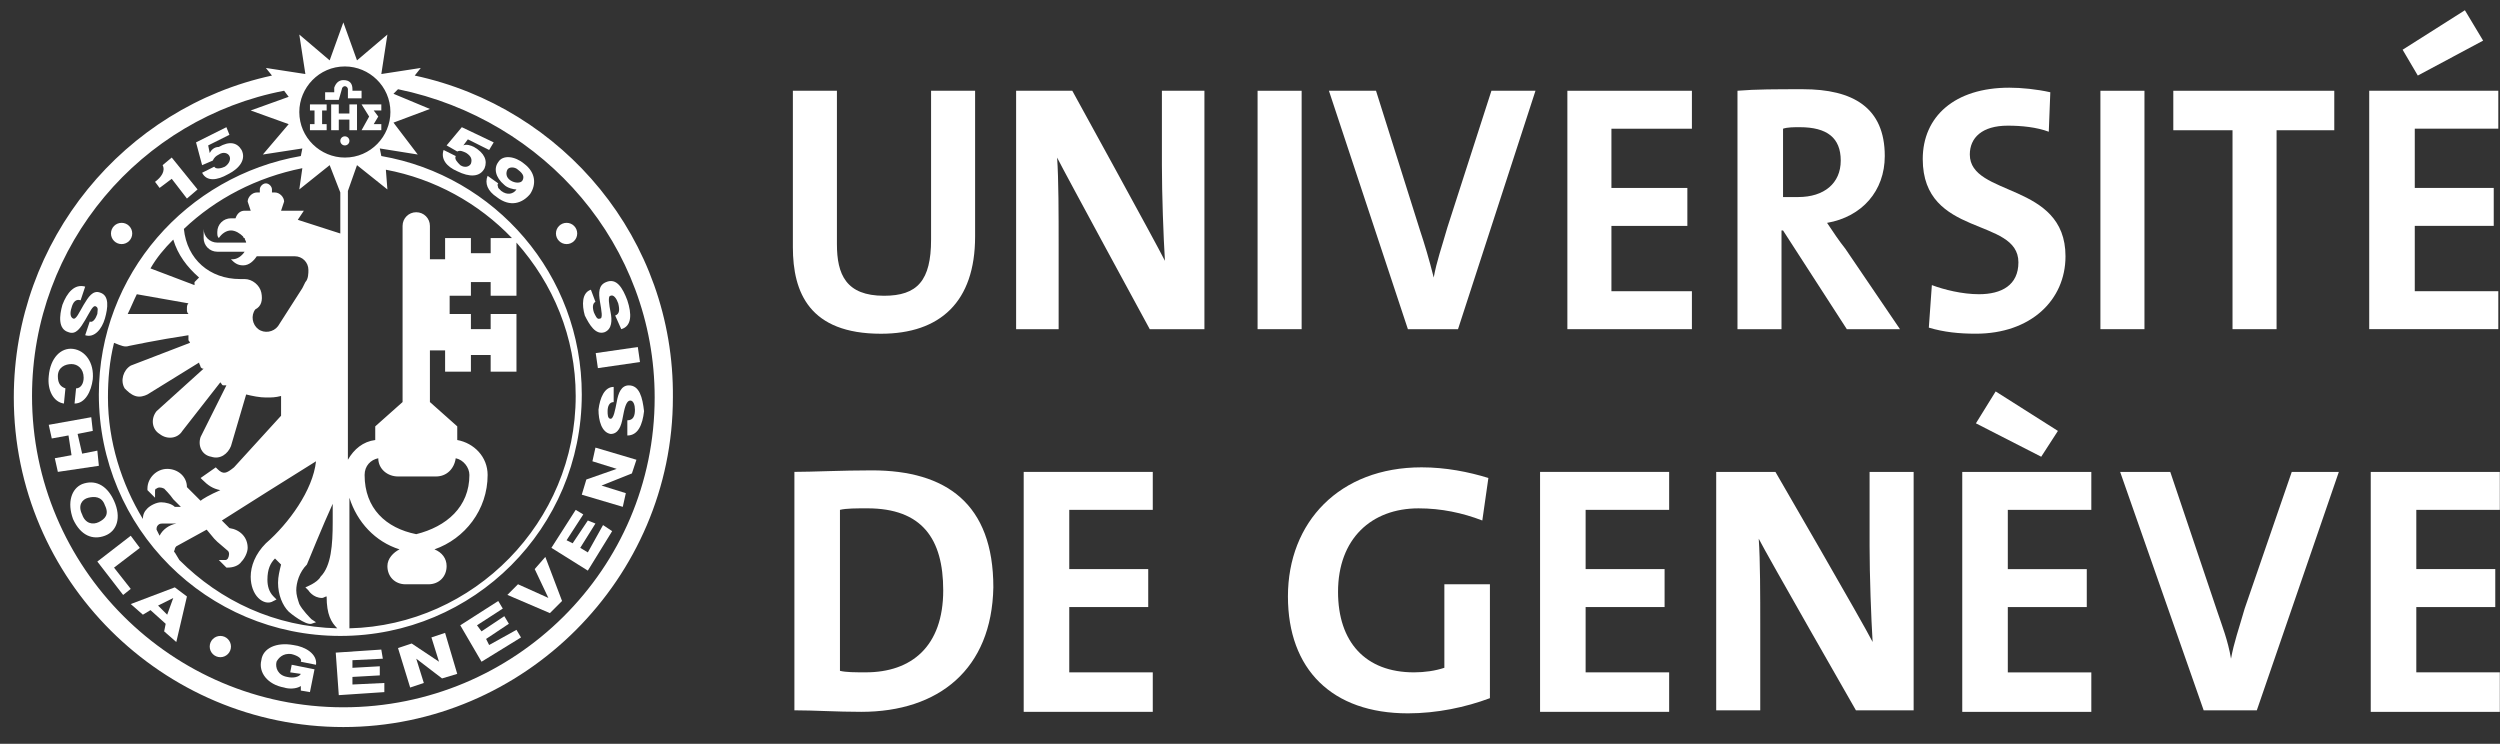 <svg width="121" height="36" viewBox="0 0 121 36" fill="none" xmlns="http://www.w3.org/2000/svg">
<rect x="0" y="0" width="121" height="36" fill="#333333" stroke="none"/>
<g id="unige-logo 1" clip-path="url(#clip0_267_17078)">
<g id="Group">
<g id="Group_2">
<path id="Vector" d="M8.312 8.654L9.047 9.61L9.562 9.169L8.312 7.625L7.871 7.993C8.018 8.287 7.798 8.581 7.504 8.801L7.724 9.095L8.312 8.654Z" fill="white"/>
<path id="Vector_2" d="M10.297 7.773C10.37 7.626 10.444 7.553 10.591 7.479C10.811 7.332 11.032 7.406 11.105 7.553C11.179 7.7 11.105 7.92 10.885 8.067C10.738 8.141 10.444 8.214 10.37 8.067L9.782 8.361C10.003 8.802 10.517 8.729 11.032 8.435C11.62 8.141 11.914 7.7 11.693 7.259C11.473 6.891 11.105 6.818 10.591 7.112C10.37 7.112 10.223 7.259 10.15 7.406L10.076 7.038L11.105 6.524L10.958 6.156L9.488 6.891L9.782 7.994L10.297 7.773Z" fill="white"/>
<path id="Vector_3" d="M22.939 7.112C22.793 7.038 22.572 6.965 22.425 7.038L22.645 6.744L23.674 7.259L23.895 6.891L22.352 6.156L21.616 7.038L22.131 7.332C22.278 7.259 22.425 7.332 22.572 7.406C22.793 7.553 22.866 7.7 22.793 7.92C22.719 8.067 22.498 8.141 22.278 7.994C22.131 7.847 21.984 7.7 22.058 7.553L21.47 7.259C21.323 7.7 21.616 8.067 22.131 8.288C22.719 8.582 23.233 8.582 23.454 8.141C23.601 7.773 23.454 7.406 22.939 7.112Z" fill="white"/>
<path id="Vector_4" d="M25.364 7.921C24.923 7.553 24.335 7.48 24.115 7.847C23.894 8.141 23.968 8.582 24.409 8.95C24.556 9.097 24.85 9.17 24.997 9.17C24.85 9.391 24.556 9.464 24.262 9.244C24.188 9.17 24.115 9.097 24.115 9.097C24.115 9.023 24.041 8.95 24.115 8.876L23.6 8.509C23.453 8.876 23.6 9.244 24.041 9.538C24.703 10.052 25.291 9.832 25.658 9.391C25.952 8.95 25.952 8.362 25.364 7.921ZM25.291 8.729C25.217 8.876 24.923 8.876 24.703 8.729C24.482 8.582 24.482 8.362 24.556 8.215C24.629 8.068 24.923 8.068 25.07 8.215C25.364 8.435 25.364 8.582 25.291 8.729Z" fill="white"/>
<path id="Vector_5" d="M3.314 16.077C3.682 16.224 3.902 15.857 4.123 15.489C4.343 15.122 4.49 14.754 4.637 14.828C4.784 14.901 4.711 15.048 4.711 15.195C4.637 15.416 4.49 15.636 4.343 15.563L4.123 16.224C4.564 16.371 4.931 15.93 5.078 15.416C5.225 14.901 5.299 14.313 4.858 14.166C4.49 14.019 4.27 14.387 4.049 14.754C3.829 15.122 3.682 15.489 3.535 15.416C3.388 15.342 3.388 15.122 3.461 14.901C3.535 14.607 3.682 14.46 3.902 14.534L4.123 13.872C3.608 13.725 3.241 14.166 3.02 14.754C2.873 15.269 2.8 15.93 3.314 16.077Z" fill="white"/>
<path id="Vector_6" d="M3.094 19.532L3.167 18.797C2.947 18.723 2.8 18.576 2.8 18.209C2.8 17.768 3.167 17.621 3.461 17.621C3.755 17.621 4.049 17.841 4.049 18.282C4.049 18.576 3.902 18.797 3.682 18.797L3.608 19.532C4.123 19.532 4.417 18.944 4.49 18.356C4.564 17.547 4.123 16.959 3.535 16.886C2.947 16.812 2.432 17.327 2.359 18.209C2.285 18.87 2.579 19.458 3.094 19.532Z" fill="white"/>
<path id="Vector_7" d="M4.711 21.81L3.976 21.957L3.756 21.002L4.491 20.855L4.417 20.193L2.359 20.561L2.506 21.222L3.315 21.075L3.462 22.031L2.653 22.178L2.8 22.839L4.785 22.545L4.711 21.81Z" fill="white"/>
<path id="Vector_8" d="M5.519 24.239C5.151 23.43 4.563 23.21 3.975 23.43C3.461 23.651 3.24 24.312 3.534 25.121C3.902 25.929 4.49 26.15 5.078 25.929C5.666 25.709 5.886 25.047 5.519 24.239ZM4.784 25.268C4.49 25.415 4.122 25.341 3.975 24.9C3.755 24.459 3.975 24.165 4.269 24.092C4.563 24.018 4.931 24.018 5.078 24.459C5.298 24.9 5.078 25.121 4.784 25.268Z" fill="white"/>
<path id="Vector_9" d="M6.769 26.518L6.328 25.93L4.711 27.179L5.96 28.796L6.328 28.502L5.519 27.473L6.769 26.518Z" fill="white"/>
<path id="Vector_10" d="M6.328 29.236L6.916 29.751L7.284 29.53L8.019 30.192L7.945 30.559L8.533 31.074L9.048 28.869L8.46 28.428L6.328 29.236ZM8.092 29.751L7.651 29.31L8.386 28.942L8.092 29.751Z" fill="white"/>
<path id="Vector_11" d="M14.119 31.66C14.413 31.734 14.634 31.881 14.56 32.028L15.295 32.175C15.369 31.66 14.781 31.293 14.193 31.219C13.384 31.072 12.723 31.366 12.649 31.954C12.502 32.542 12.943 33.13 13.752 33.277C13.972 33.351 14.34 33.351 14.56 33.204V33.424L15.001 33.498L15.222 32.395L14.119 32.175L14.046 32.542L14.56 32.616C14.487 32.763 14.193 32.836 13.899 32.763C13.458 32.689 13.311 32.322 13.384 32.028C13.458 31.881 13.678 31.587 14.119 31.66Z" fill="white"/>
<path id="Vector_12" d="M17.058 33.13V32.763L18.382 32.689V32.248L17.058 32.322V31.954L18.529 31.881L18.455 31.439L16.25 31.587L16.397 33.645L18.602 33.498V33.056L17.058 33.13Z" fill="white"/>
<path id="Vector_13" d="M20.881 30.851L21.248 32.027L19.925 31.145L19.264 31.366L19.852 33.277L20.513 33.056L20.146 31.88L21.395 32.836L22.13 32.615L21.542 30.631L20.881 30.851Z" fill="white"/>
<path id="Vector_14" d="M23.674 31.219L23.527 30.925L24.629 30.19L24.409 29.823L23.306 30.558L23.086 30.264L24.335 29.455L24.115 29.088L22.277 30.264L23.306 32.028L25.217 30.852L24.997 30.484L23.674 31.219Z" fill="white"/>
<path id="Vector_15" d="M25.88 27.543L26.541 28.94L25.071 28.278L24.557 28.793L26.615 29.675L27.203 29.087L26.394 26.955L25.88 27.543Z" fill="white"/>
<path id="Vector_16" d="M28.451 26.736L28.084 26.515L28.819 25.339L28.451 25.192L27.716 26.295L27.422 26.148L28.231 24.898L27.863 24.678L26.688 26.515L28.451 27.618L29.628 25.707L29.187 25.413L28.451 26.736Z" fill="white"/>
<path id="Vector_17" d="M28.673 22.326L29.849 22.693L28.379 23.208L28.158 23.943L30.143 24.531L30.29 23.869L29.114 23.502L30.584 22.914L30.804 22.252L28.82 21.664L28.673 22.326Z" fill="white"/>
<path id="Vector_18" d="M30.437 18.652C30.069 18.652 29.922 19.02 29.849 19.461C29.775 19.828 29.702 20.269 29.555 20.269C29.408 20.269 29.408 20.049 29.408 19.902C29.408 19.681 29.481 19.461 29.702 19.461V18.726C29.261 18.726 29.04 19.24 28.967 19.828C28.967 20.343 29.114 20.931 29.555 21.004C29.922 21.004 30.069 20.637 30.143 20.196C30.216 19.828 30.29 19.387 30.51 19.387C30.657 19.387 30.731 19.608 30.731 19.828C30.731 20.122 30.657 20.343 30.363 20.343V21.078C30.878 21.078 31.098 20.563 31.172 19.902C31.098 19.24 30.951 18.652 30.437 18.652Z" fill="white"/>
<path id="Vector_19" d="M28.938 17.817L30.975 17.523L30.87 16.796L28.833 17.09L28.938 17.817Z" fill="white"/>
<path id="Vector_20" d="M29.26 16.079C29.628 15.932 29.628 15.491 29.554 15.124C29.481 14.756 29.407 14.315 29.554 14.315C29.701 14.242 29.848 14.462 29.922 14.683C29.995 14.977 29.995 15.197 29.775 15.271L30.069 15.932C30.583 15.785 30.583 15.197 30.363 14.536C30.142 13.948 29.848 13.433 29.334 13.654C28.966 13.801 28.966 14.168 29.04 14.609C29.113 15.05 29.187 15.418 29.04 15.418C28.893 15.491 28.819 15.271 28.746 15.124C28.672 14.903 28.672 14.683 28.819 14.609L28.599 14.021C28.158 14.168 28.158 14.756 28.305 15.271C28.525 15.712 28.819 16.226 29.26 16.079Z" fill="white"/>
<path id="Vector_21" d="M10.665 31.808C10.949 31.808 11.179 31.578 11.179 31.294C11.179 31.01 10.949 30.779 10.665 30.779C10.381 30.779 10.15 31.01 10.15 31.294C10.15 31.578 10.381 31.808 10.665 31.808Z" fill="white"/>
<path id="Vector_22" d="M5.886 11.814C6.17 11.814 6.4 11.584 6.4 11.3C6.4 11.015 6.17 10.785 5.886 10.785C5.601 10.785 5.371 11.015 5.371 11.3C5.371 11.584 5.601 11.814 5.886 11.814Z" fill="white"/>
<path id="Vector_23" d="M27.423 11.814C27.707 11.814 27.937 11.584 27.937 11.3C27.937 11.015 27.707 10.785 27.423 10.785C27.139 10.785 26.908 11.015 26.908 11.3C26.908 11.584 27.139 11.814 27.423 11.814Z" fill="white"/>
<path id="Vector_24" d="M17.867 5.641L17.5 6.302H18.456V6.008H18.088L18.308 5.641L18.088 5.347H18.456V5.053H17.5L17.867 5.641Z" fill="white"/>
<path id="Vector_25" d="M15.81 6.008H15.59V5.347H15.81V5.053H15.002V5.347H15.223V6.008H15.002V6.302H15.81V6.008Z" fill="white"/>
<path id="Vector_26" d="M16.911 5.494H16.397V5.053H16.029V6.302H16.397V5.788H16.911V6.302H17.279V5.053H16.911V5.494Z" fill="white"/>
<path id="Vector_27" d="M16.545 4.318C16.545 4.244 16.618 4.171 16.692 4.171C16.765 4.171 16.839 4.244 16.839 4.318V4.759H17.5V4.391H17.059V4.318C17.059 4.024 16.912 3.877 16.618 3.877C16.398 3.877 16.251 4.024 16.177 4.244C16.177 4.318 16.177 4.318 16.177 4.391V4.465H15.736V4.832H16.398L16.545 4.318Z" fill="white"/>
<path id="Vector_28" d="M16.691 7.039C16.813 7.039 16.912 6.94 16.912 6.818C16.912 6.696 16.813 6.598 16.691 6.598C16.569 6.598 16.471 6.696 16.471 6.818C16.471 6.94 16.569 7.039 16.691 7.039Z" fill="white"/>
<path id="Vector_29" d="M20.073 3.657L20.366 3.289L18.456 3.583L18.75 1.672L17.279 2.922L16.618 1.084L15.956 2.922L14.486 1.672L14.78 3.583L12.869 3.289L13.163 3.657C6.034 5.2 0.668 11.595 0.668 19.239C0.668 28.059 7.871 35.189 16.618 35.189C25.365 35.189 32.568 27.986 32.568 19.239C32.641 11.595 27.276 5.2 20.073 3.657ZM16.691 3.216C17.867 3.216 18.896 4.171 18.896 5.421C18.896 6.597 17.941 7.626 16.691 7.626C15.515 7.626 14.486 6.67 14.486 5.421C14.486 4.245 15.442 3.216 16.691 3.216ZM18.676 8.214C21.028 8.655 23.16 9.831 24.777 11.521H23.748V12.256H22.792V11.521H21.543V12.55H20.808V10.933C20.808 10.566 20.514 10.272 20.146 10.272C19.779 10.272 19.485 10.566 19.485 10.933V19.459L18.162 20.636V21.297C17.573 21.371 17.132 21.738 16.838 22.253V9.243L17.279 7.993L18.75 9.169L18.676 8.214ZM19.337 26.589C19.044 26.736 18.75 27.03 18.75 27.398C18.75 27.912 19.117 28.28 19.631 28.28H20.734C21.248 28.28 21.616 27.912 21.616 27.398C21.616 27.03 21.395 26.736 21.028 26.589C22.498 26.075 23.601 24.678 23.601 22.988C23.601 22.106 22.939 21.444 22.131 21.297V20.636L20.808 19.459V16.96H21.543V17.989H22.792V17.181H23.748V17.989H24.997V15.196H23.748V15.931H22.792V15.196H21.763V14.314H22.792V13.653H23.748V14.314H24.997V11.742C26.761 13.726 27.864 16.299 27.864 19.166C27.864 25.266 22.939 30.264 16.912 30.411V24.09C17.279 25.266 18.162 26.222 19.337 26.589ZM17.647 22.988C17.647 22.547 17.941 22.253 18.308 22.179C18.308 22.694 18.75 23.061 19.264 23.061H21.102C21.616 23.061 21.984 22.694 22.057 22.179C22.425 22.253 22.719 22.62 22.719 22.988C22.719 24.531 21.616 25.487 20.146 25.854C18.676 25.56 17.647 24.605 17.647 22.988ZM9.121 14.682C9.047 14.755 9.047 14.829 9.047 14.976C9.047 15.049 9.047 15.123 9.121 15.196H6.181C6.328 14.902 6.475 14.535 6.622 14.241L9.121 14.682ZM7.283 12.991C7.577 12.477 7.945 12.036 8.386 11.595C8.606 12.33 9.047 12.918 9.635 13.432C9.562 13.506 9.488 13.579 9.415 13.653C9.415 13.726 9.415 13.8 9.415 13.8L7.283 12.991ZM6.254 16.74C6.254 16.74 7.651 16.446 9.121 16.225C9.121 16.299 9.121 16.372 9.121 16.446C9.121 16.519 9.194 16.519 9.194 16.593L6.328 17.695C5.96 17.916 5.813 18.43 6.034 18.798C6.181 18.945 6.328 19.092 6.548 19.166C6.769 19.239 6.989 19.166 7.136 19.092L9.635 17.548C9.635 17.622 9.709 17.695 9.709 17.769C9.782 17.843 9.782 17.843 9.856 17.843L7.577 19.901C7.283 20.268 7.357 20.782 7.724 21.003C8.092 21.297 8.606 21.224 8.827 20.856L10.664 18.504C10.738 18.578 10.738 18.651 10.811 18.651C10.885 18.651 10.885 18.651 10.958 18.651L9.709 21.15C9.562 21.591 9.782 22.032 10.223 22.106C10.664 22.253 11.032 21.959 11.179 21.591L11.914 19.092C12.208 19.166 12.575 19.239 12.869 19.239C13.163 19.239 13.31 19.239 13.604 19.166C13.604 19.607 13.604 20.047 13.604 20.121C13.531 20.195 11.326 22.62 11.326 22.62C10.958 22.914 10.811 22.988 10.517 22.694L10.444 22.62L9.709 23.135L9.782 23.208C10.076 23.502 10.297 23.649 10.664 23.723C10.15 23.943 9.782 24.164 9.709 24.237C9.635 24.164 9.268 23.796 9.047 23.576C9.047 23.061 8.606 22.694 8.092 22.694C7.577 22.694 7.136 23.135 7.136 23.649V23.723L7.504 24.09V23.796C7.504 23.723 7.504 23.649 7.577 23.649C7.651 23.576 7.798 23.576 7.945 23.649C7.945 23.649 8.239 23.943 8.386 24.164L8.459 24.237C8.533 24.311 8.533 24.311 8.533 24.311L8.753 24.531H8.459C8.312 24.384 8.018 24.311 7.798 24.311C7.577 24.311 7.283 24.458 7.136 24.605C6.989 24.752 6.916 24.899 6.916 25.119C5.887 23.429 5.225 21.371 5.225 19.239C5.225 18.357 5.299 17.475 5.519 16.593C5.887 16.74 6.034 16.813 6.254 16.74ZM7.577 25.634C7.577 25.56 7.577 25.487 7.651 25.413C7.724 25.34 7.798 25.34 7.871 25.34H8.533C8.165 25.413 7.871 25.634 7.724 25.928C7.651 25.781 7.577 25.634 7.577 25.634ZM8.459 26.589C8.459 26.516 8.533 26.442 8.533 26.442L10.003 25.634L10.37 26.075L10.444 26.148L10.517 26.222L11.032 26.663C11.105 26.736 11.105 26.883 11.032 27.03C10.958 27.104 10.958 27.104 10.885 27.104H10.591L10.958 27.471H11.032C11.252 27.471 11.546 27.398 11.693 27.177C11.84 27.03 11.987 26.736 11.987 26.516C11.987 26.001 11.62 25.634 11.105 25.56C10.958 25.413 10.811 25.266 10.738 25.193C10.958 25.046 14.927 22.547 15.295 22.326C15.148 23.723 13.972 25.34 12.869 26.295C12.355 26.81 12.134 27.398 12.134 27.912C12.134 28.353 12.281 28.721 12.502 28.941C12.722 29.162 13.016 29.235 13.237 29.088L13.384 29.015L13.237 28.868C13.016 28.647 12.943 28.353 12.943 28.059C12.943 27.545 13.09 27.251 13.31 27.03C13.384 27.104 13.457 27.177 13.604 27.324C13.531 27.618 13.457 27.912 13.457 28.206C13.457 28.794 13.678 29.309 13.972 29.603C14.045 29.676 14.78 30.264 15.074 30.191L15.295 30.117L15.074 29.97C15.001 29.897 14.633 29.529 14.486 29.235C14.413 29.015 14.339 28.794 14.339 28.574C14.339 28.206 14.486 27.692 14.854 27.324C14.854 27.324 15.662 25.34 16.103 24.384V24.605C16.103 24.825 16.103 25.046 16.103 25.266C16.103 26.369 16.03 27.398 15.515 27.912C15.368 28.206 14.78 28.427 14.78 28.427L14.927 28.574C14.927 28.574 15.148 28.941 15.589 28.941C15.662 28.941 15.736 28.868 15.809 28.868C15.809 29.75 16.03 30.117 16.324 30.411C13.31 30.338 10.664 29.088 8.68 27.104L8.459 26.736C8.459 26.736 8.386 26.736 8.459 26.589ZM14.413 10.639L14.707 10.198H13.604L13.751 9.757C13.751 9.537 13.531 9.316 13.31 9.316C13.237 9.316 13.237 9.316 13.163 9.316C13.163 9.243 13.163 9.243 13.163 9.169C13.163 9.022 13.016 8.875 12.869 8.875C12.722 8.875 12.575 9.022 12.575 9.169C12.575 9.169 12.575 9.243 12.575 9.316C12.502 9.316 12.502 9.316 12.428 9.316C12.208 9.316 11.987 9.537 11.987 9.757L12.134 10.198H11.84C11.62 10.198 11.473 10.345 11.399 10.566C11.326 10.566 11.252 10.566 11.179 10.566C10.811 10.566 10.517 10.86 10.517 11.227C10.517 11.374 10.517 11.448 10.591 11.521C10.738 11.301 10.958 11.154 11.179 11.154C11.399 11.154 11.62 11.301 11.767 11.448C11.767 11.448 11.767 11.521 11.84 11.521C11.84 11.595 11.914 11.668 11.914 11.742H10.517C10.15 11.742 9.856 11.448 9.856 11.08V11.227V11.374V11.521C9.856 11.889 10.15 12.183 10.517 12.183H11.84C11.693 12.403 11.473 12.55 11.252 12.55C11.252 12.55 11.252 12.55 11.179 12.55C11.326 12.697 11.473 12.844 11.767 12.844C12.061 12.844 12.281 12.624 12.428 12.403H14.266C14.633 12.403 14.927 12.697 14.927 13.065C14.927 13.212 14.927 13.506 14.78 13.653L14.633 13.947L13.457 15.784C13.237 16.078 12.796 16.152 12.502 15.931C12.208 15.711 12.134 15.27 12.355 14.976C12.649 14.829 12.722 14.535 12.649 14.167C12.575 13.8 12.208 13.506 11.84 13.506H11.62C10.15 13.506 9.047 12.55 8.9 11.08C10.444 9.61 12.428 8.581 14.633 8.14L14.486 9.169L15.956 7.993L16.471 9.316V11.301L14.413 10.639ZM16.618 34.233C8.312 34.233 1.55 27.471 1.55 19.166C1.55 11.815 6.842 5.715 13.751 4.392L13.972 4.686L12.134 5.347L13.972 6.009L12.722 7.479L14.633 7.185L14.56 7.552C9.047 8.508 4.784 13.285 4.784 19.092C4.784 25.56 10.003 30.779 16.471 30.779C22.939 30.779 28.158 25.56 28.158 19.092C28.158 13.285 23.968 8.508 18.456 7.552L18.382 7.185L20.22 7.479L19.044 5.935L20.808 5.274L19.044 4.539L19.264 4.318C26.394 5.788 31.686 11.889 31.686 19.239C31.686 27.545 24.924 34.233 16.618 34.233Z" fill="white"/>
</g>
<g id="Group_3">
<path id="Vector_30" d="M42.638 16.153C39.184 16.153 38.375 14.168 38.375 11.963V4.393H40.507V11.816C40.507 13.286 40.948 14.315 42.785 14.315C44.402 14.315 45.064 13.58 45.064 11.596V4.393H47.195V11.449C47.195 14.609 45.505 16.153 42.638 16.153Z" fill="white"/>
<path id="Vector_31" d="M55.648 15.932C55.648 15.932 51.532 8.362 51.164 7.627C51.238 8.656 51.238 10.42 51.238 11.816V15.932H49.18V4.393H51.899C51.899 4.393 55.942 11.743 56.383 12.625C56.309 11.449 56.236 9.391 56.236 7.994V4.393H58.294V15.932H55.648Z" fill="white"/>
<path id="Vector_32" d="M60.867 15.932V4.393H62.999V15.932H60.867Z" fill="white"/>
<path id="Vector_33" d="M70.568 15.932H68.142L64.32 4.393H66.599L68.73 11.155C68.951 11.816 69.171 12.551 69.392 13.433C69.539 12.625 69.76 12.037 70.053 11.008L72.185 4.393H74.317L70.568 15.932Z" fill="white"/>
<path id="Vector_34" d="M75.861 15.932V4.393H81.888V6.23H77.993V9.097H81.668V10.934H77.993V14.095H81.888V15.932H75.861Z" fill="white"/>
<path id="Vector_35" d="M89.386 15.932L86.299 11.154H86.225V15.932H84.094V4.392C84.976 4.318 86.005 4.318 87.254 4.318C89.68 4.318 91.223 5.2 91.223 7.552C91.223 9.243 90.121 10.492 88.43 10.787C88.724 11.228 89.018 11.669 89.312 12.036L91.959 15.932H89.386ZM87.107 6.156C86.813 6.156 86.519 6.156 86.299 6.229V9.537C86.446 9.537 86.74 9.537 87.034 9.537C88.283 9.537 89.092 8.875 89.092 7.773C89.092 6.67 88.43 6.156 87.107 6.156Z" fill="white"/>
<path id="Vector_36" d="M95.633 16.151C94.825 16.151 94.09 16.078 93.355 15.857L93.502 13.799C94.09 14.02 94.972 14.24 95.78 14.24C96.883 14.24 97.691 13.799 97.691 12.697C97.691 10.492 93.061 11.521 93.061 7.699C93.061 5.641 94.604 4.244 97.25 4.244C97.838 4.244 98.573 4.318 99.235 4.465L99.161 6.376C98.573 6.155 97.838 6.082 97.177 6.082C95.927 6.082 95.339 6.67 95.339 7.478C95.339 9.536 99.97 8.801 99.97 12.403C99.97 14.534 98.279 16.151 95.633 16.151Z" fill="white"/>
<path id="Vector_37" d="M101.66 15.932V4.393H103.792V15.932H101.66Z" fill="white"/>
<path id="Vector_38" d="M110.186 6.304V15.932H108.054V6.304H105.188V4.393H112.979V6.304H110.186Z" fill="white"/>
<path id="Vector_39" d="M114.67 15.931V4.392H120.918V6.229H116.875V9.096H120.697V10.933H116.875V14.094H120.918V15.931H114.67ZM117.022 3.657L116.287 2.407L119.301 0.496L120.183 1.966L117.022 3.657Z" fill="white"/>
<path id="Vector_40" d="M41.683 34.453C40.507 34.453 39.405 34.379 38.449 34.379V22.839C39.331 22.839 40.728 22.766 42.198 22.766C45.799 22.766 48.078 24.383 48.078 28.425C48.005 32.394 45.432 34.453 41.683 34.453ZM41.977 24.603C41.463 24.603 40.948 24.603 40.654 24.677V32.468C40.948 32.541 41.389 32.541 41.904 32.541C44.109 32.541 45.652 31.292 45.652 28.572C45.652 26.073 44.623 24.603 41.977 24.603Z" fill="white"/>
<path id="Vector_41" d="M49.547 34.38V22.84H55.794V24.677H51.752V27.544H55.574V29.381H51.752V32.542H55.794V34.453H49.547V34.38Z" fill="white"/>
<path id="Vector_42" d="M71.744 25.192C70.789 24.824 69.76 24.604 68.657 24.604C66.379 24.604 64.761 26.074 64.761 28.646C64.761 31.072 66.085 32.542 68.437 32.542C68.951 32.542 69.466 32.468 69.907 32.321V28.279H72.112V33.791C70.936 34.233 69.539 34.526 68.143 34.526C64.468 34.526 62.336 32.395 62.336 28.867C62.336 25.265 64.835 22.619 68.804 22.619C69.98 22.619 71.083 22.84 72.038 23.134L71.744 25.192Z" fill="white"/>
<path id="Vector_43" d="M74.539 34.38V22.84H80.787V24.677H76.744V27.544H80.566V29.381H76.744V32.542H80.787V34.453H74.539V34.38Z" fill="white"/>
<path id="Vector_44" d="M89.827 34.38C89.827 34.38 85.49 26.809 85.123 26.074C85.196 27.103 85.196 28.867 85.196 30.264V34.38H83.064V22.84H85.931C85.931 22.84 90.194 30.19 90.635 31.072C90.562 29.896 90.488 27.838 90.488 26.441V22.84H92.62V34.38H89.827Z" fill="white"/>
<path id="Vector_45" d="M94.973 34.381V22.841H101.22V24.678H97.178V27.545H101V29.383H97.178V32.543H101.22V34.454H94.973V34.381ZM98.795 22.106L95.634 20.489L96.59 18.945L99.603 20.856L98.795 22.106Z" fill="white"/>
<path id="Vector_46" d="M109.23 34.38H106.658L102.615 22.84H105.041L107.319 29.602C107.54 30.264 107.834 30.999 107.981 31.881C108.128 31.072 108.348 30.484 108.642 29.455L110.921 22.84H113.2L109.23 34.38Z" fill="white"/>
<path id="Vector_47" d="M114.744 34.38V22.84H120.992V24.677H116.949V27.544H120.771V29.381H116.949V32.542H120.992V34.453H114.744V34.38Z" fill="white"/>
</g>
</g>
</g>
<defs>
<clipPath id="clip0_267_17078">
<rect width="120.323" height="34.693" fill="white" transform="translate(0.668 0.496)"/>
</clipPath>
</defs>
</svg>
